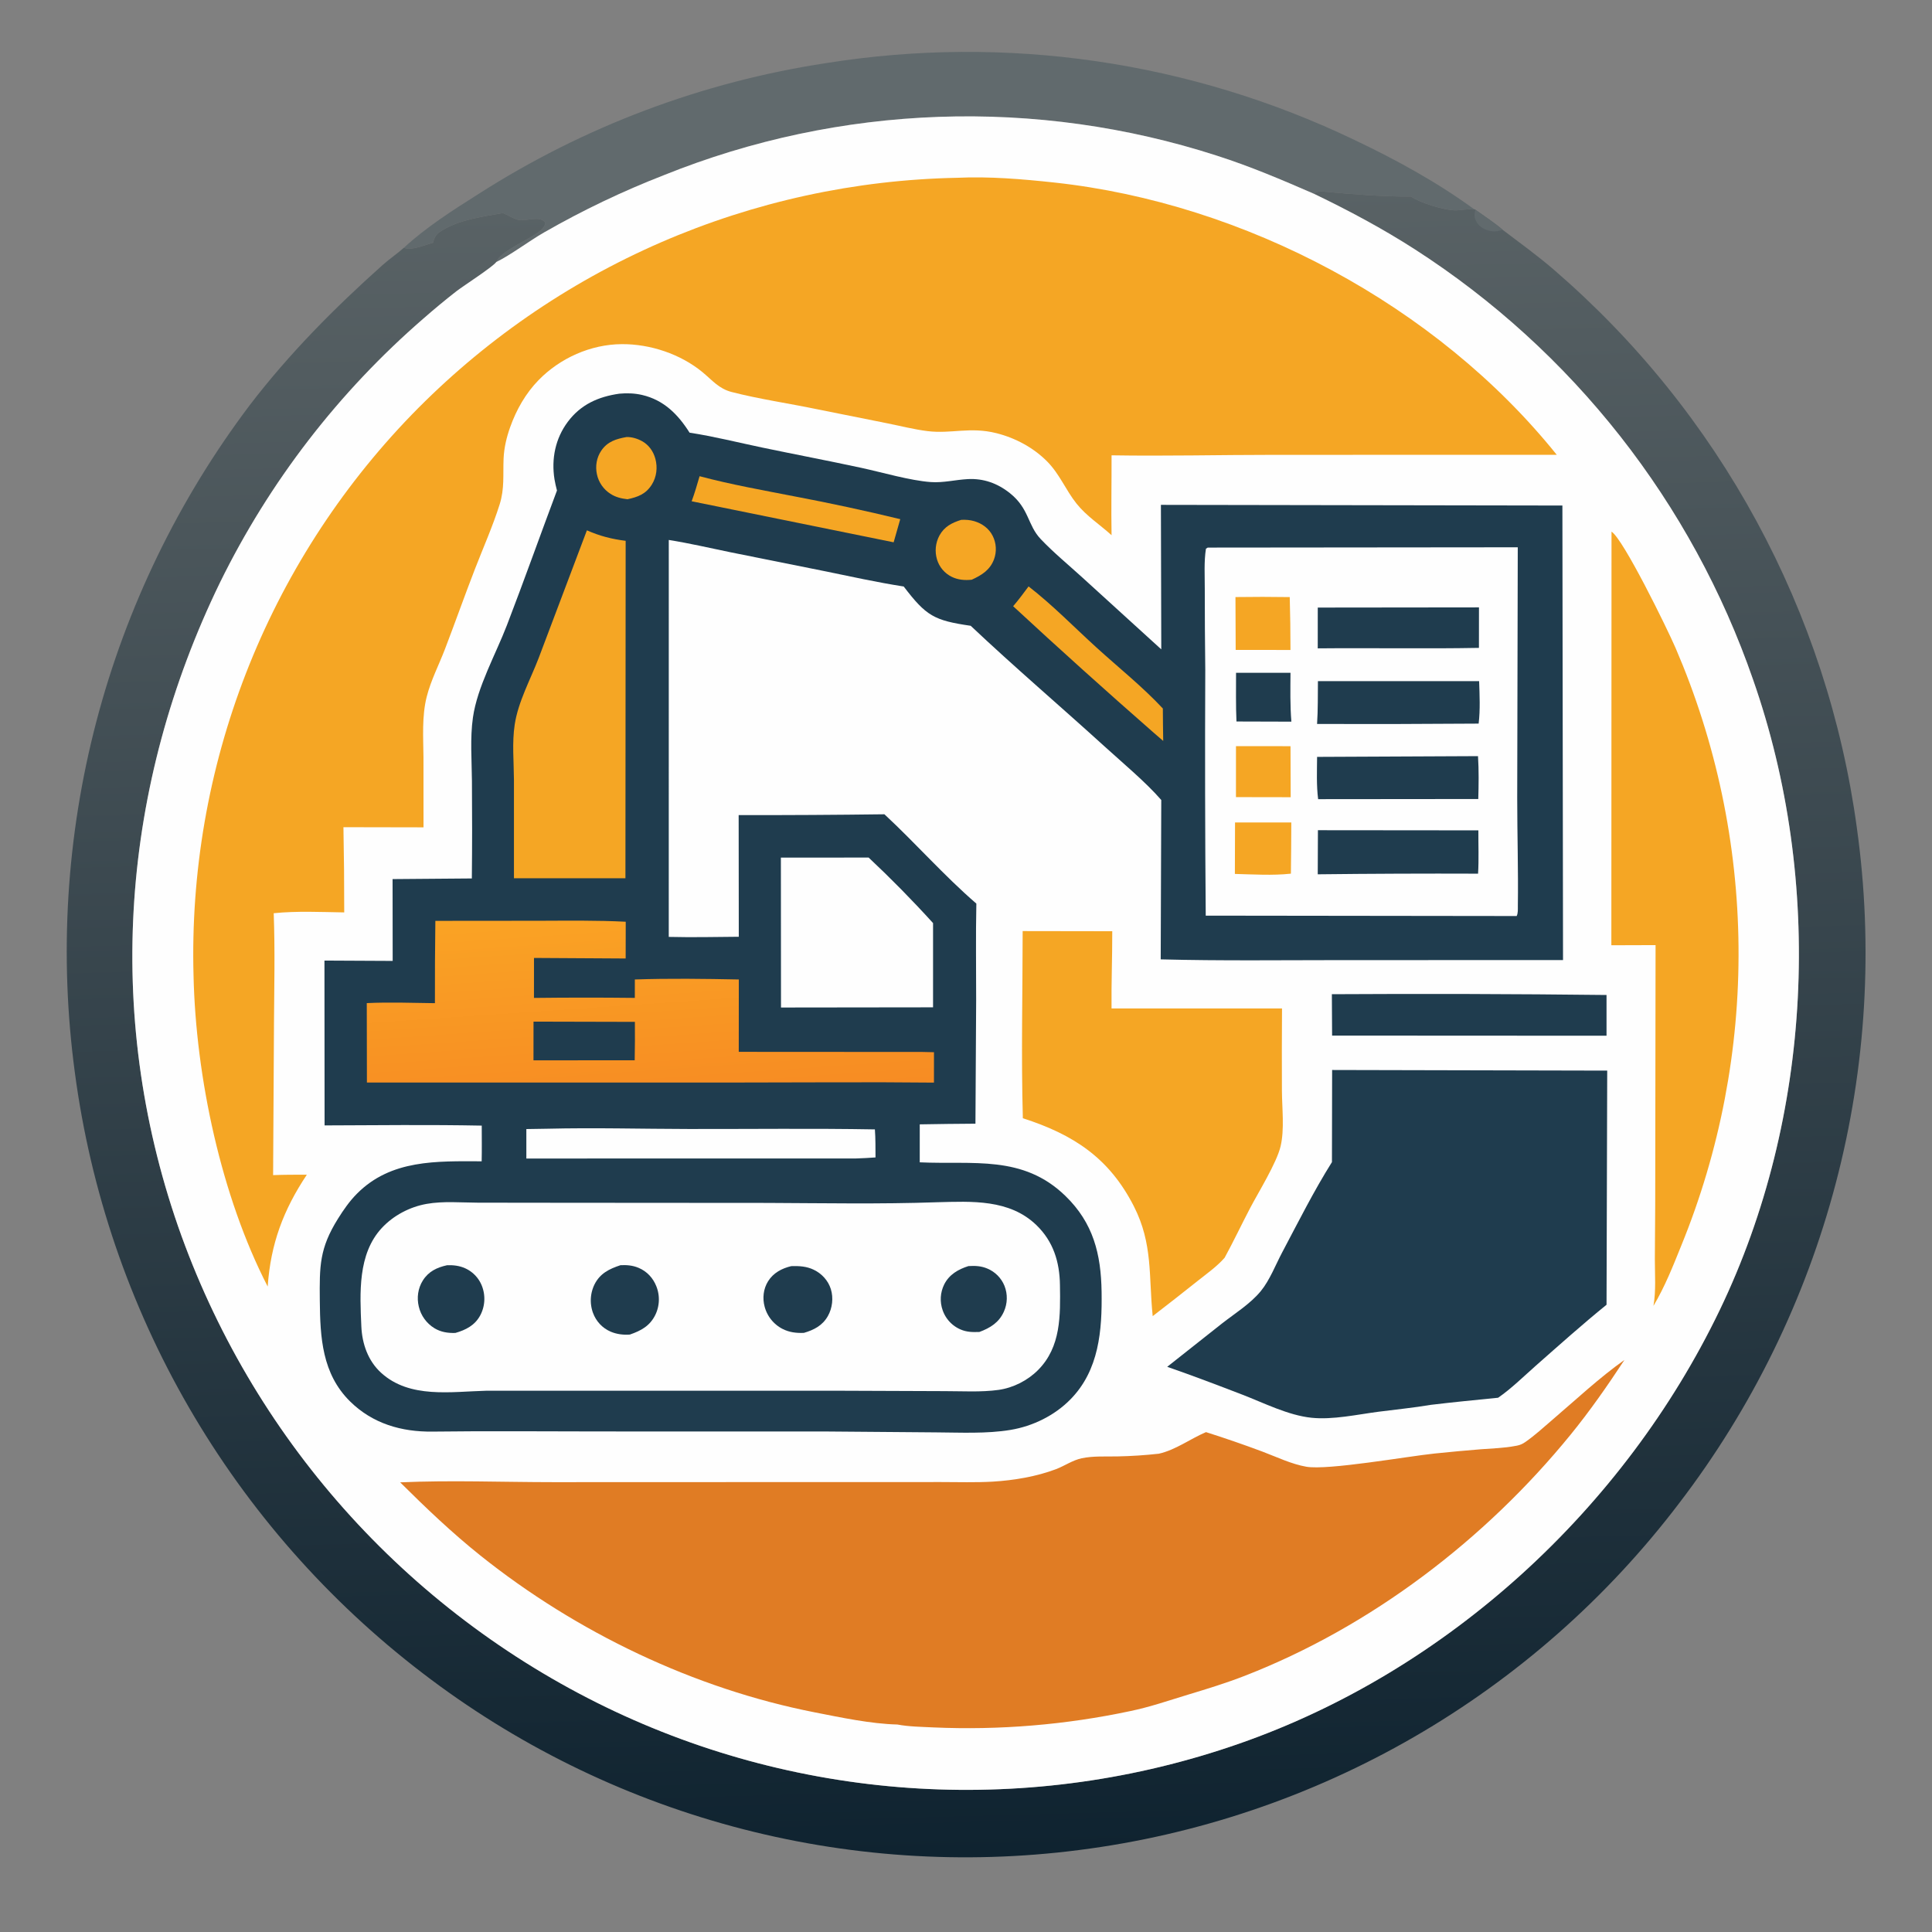 <svg xmlns="http://www.w3.org/2000/svg" xmlns:xlink="http://www.w3.org/1999/xlink" width="1024" height="1024"><rect width="100%" height="100%" fill="#808080" stroke="none"/><path fill="#616A6D" d="M214.103 131.282C225.795 120.494 240.015 111.407 253.448 102.923Q258.675 99.573 263.988 96.36Q269.301 93.148 274.697 90.076Q280.092 87.004 285.566 84.075Q291.04 81.146 296.59 78.362Q302.139 75.577 307.759 72.939Q313.379 70.301 319.067 67.811Q324.755 65.322 330.506 62.982Q336.257 60.642 342.067 58.454Q347.877 56.267 353.743 54.232Q359.609 52.197 365.526 50.317Q371.443 48.437 377.407 46.712Q383.372 44.988 389.379 43.421Q395.387 41.853 401.433 40.444Q407.48 39.035 413.561 37.785Q419.643 36.535 425.755 35.445Q431.867 34.355 438.006 33.426Q442.44 32.718 446.886 32.095Q451.332 31.471 455.789 30.932Q460.246 30.393 464.713 29.939Q469.18 29.484 473.654 29.114Q478.128 28.744 482.609 28.459Q487.09 28.173 491.575 27.973Q496.06 27.772 500.548 27.657Q505.036 27.542 509.526 27.511Q514.015 27.481 518.505 27.535Q522.994 27.59 527.482 27.729Q531.969 27.869 536.453 28.093Q540.937 28.318 545.416 28.627Q549.895 28.936 554.368 29.33Q558.84 29.724 563.304 30.203Q567.768 30.682 572.222 31.245Q576.677 31.808 581.119 32.455Q585.562 33.102 589.992 33.834Q594.422 34.565 598.837 35.38Q603.252 36.195 607.651 37.093Q612.049 37.992 616.43 38.973Q620.811 39.955 625.173 41.019Q629.535 42.084 633.876 43.23Q638.216 44.377 642.535 45.606Q646.853 46.834 651.147 48.145Q655.441 49.455 659.71 50.846Q663.979 52.237 668.22 53.709Q672.462 55.181 676.675 56.733Q680.888 58.285 685.07 59.916Q689.253 61.547 693.404 63.258Q697.556 64.968 701.674 66.757Q705.792 68.545 709.875 70.411Q713.959 72.277 718.006 74.221C740.1 84.738 761.415 96.391 781.23 110.824L780.817 111.059C777.773 110.572 774.233 111.566 771.082 111.485C765.23 111.335 752.761 107.602 747.916 104.177C732.491 104.241 716.832 102.951 701.502 101.554C699.505 101.372 698.035 101.447 696.501 102.747C679.466 95.324 662.641 88.17 644.919 82.491Q640.471 81.055 635.992 79.716Q631.514 78.376 627.007 77.134Q622.501 75.893 617.969 74.749Q613.436 73.606 608.88 72.561Q604.324 71.516 599.746 70.57Q595.169 69.625 590.571 68.779Q585.974 67.933 581.36 67.187Q576.745 66.441 572.116 65.795Q567.486 65.15 562.844 64.605Q558.201 64.06 553.548 63.616Q548.894 63.172 544.233 62.83Q539.571 62.487 534.903 62.246Q530.234 62.004 525.562 61.864Q520.89 61.725 516.216 61.686Q511.542 61.648 506.868 61.711Q502.194 61.774 497.522 61.939Q492.851 62.103 488.184 62.37Q483.517 62.636 478.857 63.003Q474.197 63.37 469.546 63.839Q464.895 64.308 460.256 64.877Q455.616 65.446 450.99 66.117Q446.364 66.787 441.753 67.557Q437.143 68.327 432.55 69.198Q427.958 70.068 423.385 71.038Q418.812 72.008 414.262 73.077Q409.711 74.146 405.185 75.314Q400.659 76.481 396.159 77.747Q391.659 79.012 387.188 80.375Q382.717 81.739 378.276 83.198Q373.836 84.658 369.428 86.214Q365.02 87.77 360.647 89.421Q356.274 91.073 351.938 92.819Q335.534 99.193 319.654 106.78Q303.774 114.366 288.508 123.122C280.556 127.643 270.468 135.323 263.081 138.851C265.247 132.926 280.995 126.922 286.259 122.354C287.593 121.195 288.926 119.816 289.051 117.984C285.954 113.91 278.713 117.58 274.552 116.49C272.009 115.824 269.049 113.945 266.553 112.921C256.16 114.779 244.019 116.317 234.867 121.825C231.511 123.845 230.488 124.788 229.543 128.625C225.608 129.726 217.885 133.042 214.103 131.282Z"></path><defs><linearGradient id="gradient_0" gradientUnits="userSpaceOnUse" x1="524.774" y1="983.154" x2="501.138" y2="106.347"><stop offset="0" stop-color="#0F2330"></stop><stop offset="1" stop-color="#596265"></stop></linearGradient></defs><path fill="url(#gradient_0)" d="M696.501 102.747C698.035 101.447 699.505 101.372 701.502 101.554C716.832 102.951 732.491 104.241 747.916 104.177C752.761 107.602 765.23 111.335 771.082 111.485C774.233 111.566 777.773 110.572 780.817 111.059L781.23 110.824L781.955 111.146C786.733 114.598 791.976 117.926 796.418 121.786C805.623 128.795 814.921 135.459 823.685 143.048Q827.753 146.556 831.741 150.155Q835.729 153.754 839.635 157.442Q843.541 161.13 847.362 164.906Q851.183 168.681 854.918 172.542Q858.653 176.403 862.299 180.348Q865.946 184.292 869.502 188.318Q873.059 192.344 876.523 196.45Q879.988 200.555 883.359 204.738Q886.729 208.92 890.004 213.178Q893.28 217.436 896.458 221.767Q899.636 226.098 902.715 230.499Q905.795 234.901 908.774 239.371Q911.753 243.841 914.63 248.378Q917.507 252.914 920.281 257.514Q923.055 262.114 925.724 266.776Q928.393 271.438 930.956 276.159Q933.519 280.88 935.975 285.658Q938.43 290.436 940.777 295.268Q943.124 300.1 945.361 304.984Q947.598 309.867 949.724 314.801Q951.85 319.734 953.864 324.714Q955.877 329.694 957.778 334.719Q959.679 339.743 961.465 344.809Q963.252 349.875 964.924 354.98Q966.595 360.085 968.151 365.227Q969.707 370.369 971.146 375.544Q972.584 380.72 973.906 385.926Q975.228 391.133 976.431 396.368Q977.634 401.604 978.719 406.865Q979.804 412.126 980.769 417.41Q981.735 422.695 982.581 428Q983.426 433.304 984.152 438.627Q984.975 444.508 985.652 450.407Q986.328 456.306 986.859 462.22Q987.39 468.135 987.774 474.06Q988.158 479.986 988.396 485.919Q988.633 491.852 988.724 497.79Q988.814 503.727 988.758 509.665Q988.701 515.602 988.498 521.537Q988.294 527.471 987.944 533.399Q987.594 539.327 987.097 545.244Q986.6 551.161 985.957 557.064Q985.314 562.967 984.525 568.852Q983.736 574.738 982.802 580.602Q981.868 586.466 980.788 592.305Q979.709 598.144 978.486 603.954Q977.262 609.765 975.896 615.544Q974.529 621.322 973.019 627.065Q971.51 632.808 969.859 638.512Q968.208 644.216 966.416 649.877Q964.624 655.538 962.693 661.153Q960.762 666.768 958.692 672.334Q956.623 677.9 954.416 683.412Q952.209 688.925 949.866 694.381Q947.524 699.838 945.047 705.234Q942.57 710.631 939.961 715.965Q937.351 721.299 934.61 726.566Q931.869 731.834 928.999 737.032Q926.129 742.23 923.131 747.356Q920.132 752.481 917.008 757.531Q913.884 762.581 910.636 767.552Q907.388 772.523 904.018 777.412Q900.648 782.301 897.158 787.105Q893.668 791.909 890.06 796.625Q886.495 801.321 882.814 805.927Q879.133 810.533 875.339 815.047Q871.545 819.56 867.64 823.978Q863.735 828.395 859.722 832.715Q855.708 837.034 851.589 841.253Q847.47 845.471 843.247 849.586Q839.024 853.701 834.701 857.71Q830.377 861.719 825.955 865.619Q821.533 869.519 817.016 873.308Q812.499 877.098 807.889 880.774Q803.279 884.45 798.579 888.01Q793.879 891.57 789.093 895.013Q784.306 898.456 779.435 901.778Q774.564 905.101 769.613 908.302Q764.661 911.503 759.631 914.58Q754.602 917.656 749.497 920.608Q744.393 923.559 739.217 926.382Q734.041 929.206 728.796 931.9Q723.551 934.594 718.241 937.157Q712.932 939.72 707.56 942.151Q702.188 944.581 696.757 946.877Q691.327 949.174 685.841 951.335Q680.355 953.496 674.817 955.52Q669.279 957.544 663.693 959.429Q658.106 961.315 652.475 963.062Q646.843 964.809 641.17 966.415Q635.497 968.021 629.786 969.486Q624.075 970.951 618.329 972.274Q612.583 973.597 606.806 974.777Q601.029 975.956 595.225 976.992Q589.42 978.028 583.592 978.92Q577.764 979.811 571.915 980.558Q566.184 981.295 560.436 981.891Q554.688 982.487 548.927 982.943Q543.167 983.399 537.397 983.714Q531.627 984.028 525.851 984.202Q520.075 984.376 514.297 984.408Q508.518 984.44 502.74 984.331Q496.963 984.223 491.19 983.972Q485.417 983.722 479.651 983.331Q473.886 982.94 468.132 982.408Q462.378 981.876 456.638 981.203Q450.899 980.531 445.178 979.718Q439.457 978.906 433.757 977.953Q428.058 977.001 422.383 975.91Q416.708 974.818 411.062 973.589Q405.416 972.359 399.802 970.992Q394.187 969.624 388.608 968.12Q383.028 966.616 377.487 964.976Q371.947 963.336 366.447 961.56Q360.948 959.785 355.494 957.876Q350.04 955.967 344.634 953.926Q339.228 951.884 333.874 949.71Q328.52 947.537 323.22 945.233Q317.92 942.93 312.679 940.497Q307.437 938.065 302.256 935.505Q297.076 932.945 291.959 930.26Q286.843 927.574 281.793 924.764Q276.744 921.954 271.765 919.021Q266.786 916.089 261.88 913.035Q256.974 909.982 252.144 906.809Q247.314 903.637 242.563 900.347Q237.812 897.057 233.143 893.653Q228.474 890.248 223.89 886.73Q219.208 883.148 214.616 879.452Q210.023 875.755 205.523 871.948Q201.022 868.14 196.616 864.223Q192.211 860.306 187.903 856.282Q183.595 852.258 179.387 848.129Q175.179 844 171.073 839.769Q166.968 835.539 162.968 831.208Q158.968 826.878 155.075 822.451Q151.182 818.024 147.399 813.502Q143.617 808.981 139.946 804.368Q136.275 799.755 132.719 795.053Q129.163 790.352 125.723 785.564Q122.283 780.776 118.962 775.906Q115.641 771.035 112.44 766.084Q109.239 761.134 106.161 756.106Q103.083 751.078 100.13 745.976Q97.176 740.875 94.348 735.702Q91.521 730.529 88.821 725.288Q86.121 720.048 83.551 714.742Q80.981 709.437 78.541 704.07Q76.102 698.703 73.796 693.278Q71.489 687.853 69.316 682.373Q67.143 676.893 65.106 671.361Q63.068 665.829 61.167 660.249Q59.266 654.668 57.502 649.043Q55.739 643.418 54.114 637.751Q52.489 632.084 51.004 626.38Q49.518 620.674 48.174 614.935Q46.829 609.195 45.626 603.424Q44.422 597.653 43.361 591.854Q42.299 586.055 41.381 580.232Q40.462 574.409 39.687 568.565Q38.902 562.753 38.26 556.924Q37.618 551.095 37.118 545.252Q36.618 539.409 36.261 533.555Q35.904 527.702 35.69 521.841Q35.476 515.981 35.405 510.117Q35.334 504.253 35.405 498.389Q35.477 492.525 35.692 486.664Q35.907 480.804 36.265 474.95Q36.623 469.097 37.124 463.254Q37.624 457.411 38.268 451.582Q38.911 445.753 39.696 439.941Q40.481 434.129 41.407 428.339Q42.334 422.548 43.402 416.781Q44.469 411.015 45.677 405.276Q46.885 399.538 48.233 393.83Q49.581 388.123 51.067 382.45Q52.554 376.777 54.178 371.142Q55.803 365.507 57.564 359.913Q59.325 354.32 61.223 348.771Q63.12 343.222 65.153 337.721Q67.185 332.22 69.351 326.77Q71.516 321.32 73.815 315.925Q76.113 310.529 78.542 305.192Q80.971 299.854 83.53 294.577Q86.088 289.3 88.775 284.088Q91.462 278.875 94.275 273.729Q97.088 268.583 100.025 263.508Q102.963 258.432 106.024 253.43Q109.084 248.427 112.266 243.501Q115.448 238.575 118.749 233.728Q122.05 228.881 125.468 224.115Q128.886 219.35 132.42 214.67C153.363 187.334 177.116 163.411 202.735 140.521C206.389 137.256 210.477 134.513 214.103 131.282C217.885 133.042 225.608 129.726 229.543 128.625C230.488 124.788 231.511 123.845 234.867 121.825C244.019 116.317 256.16 114.779 266.553 112.921C269.049 113.945 272.009 115.824 274.552 116.49C278.713 117.58 285.954 113.91 289.051 117.984C288.926 119.816 287.593 121.195 286.259 122.354C280.995 126.922 265.247 132.926 263.081 138.851C260.945 141.686 246.033 151.217 241.917 154.367Q233.006 161.326 224.504 168.78Q220.299 172.42 216.187 176.164Q212.075 179.909 208.058 183.755Q204.041 187.601 200.121 191.547Q196.202 195.493 192.383 199.536Q188.563 203.578 184.847 207.716Q181.13 211.853 177.518 216.082Q173.907 220.311 170.402 224.63Q166.897 228.948 163.502 233.353Q160.107 237.758 156.823 242.246Q153.539 246.735 150.369 251.304Q147.199 255.874 144.144 260.521Q141.09 265.169 138.153 269.892Q135.215 274.614 132.398 279.409Q129.58 284.204 126.883 289.068Q124.186 293.932 121.612 298.862Q119.039 303.792 116.589 308.785C64.346 416.248 55.093 536.614 94.366 649.922Q96.165 655.087 98.091 660.207Q100.017 665.326 102.067 670.397Q104.118 675.468 106.292 680.487Q108.466 685.506 110.762 690.471Q113.059 695.435 115.476 700.342Q117.893 705.249 120.429 710.095Q122.966 714.941 125.62 719.723Q128.275 724.506 131.045 729.222Q133.816 733.938 136.702 738.585Q139.587 743.232 142.585 747.806Q145.583 752.381 148.693 756.881Q151.802 761.381 155.021 765.804Q158.24 770.226 161.565 774.569Q164.891 778.911 168.323 783.171Q171.754 787.43 175.288 791.605Q178.823 795.779 182.459 799.866Q186.094 803.952 189.829 807.949Q193.564 811.945 197.395 815.849Q201.226 819.753 205.152 823.561Q209.078 827.37 213.096 831.081Q217.114 834.793 221.221 838.405Q225.329 842.017 229.524 845.527Q233.718 849.037 237.998 852.444Q242.277 855.851 246.639 859.151Q251 862.452 255.442 865.645Q259.883 868.838 264.401 871.922Q268.918 875.005 273.511 877.977Q278.103 880.948 282.766 883.807Q287.429 886.665 292.161 889.409Q296.894 892.152 301.691 894.779Q306.489 897.405 311.35 899.914Q316.21 902.422 321.131 904.811Q325.98 907.16 330.885 909.389Q335.79 911.618 340.749 913.726Q345.707 915.834 350.716 917.819Q355.725 919.804 360.781 921.666Q365.837 923.528 370.938 925.264Q376.038 927.001 381.179 928.612Q386.321 930.223 391.5 931.707Q396.68 933.191 401.894 934.548Q407.108 935.904 412.355 937.132Q417.601 938.36 422.875 939.458Q428.15 940.557 433.45 941.526Q438.75 942.494 444.073 943.332Q449.395 944.17 454.736 944.877Q460.078 945.584 465.435 946.16Q470.792 946.736 476.161 947.179Q481.531 947.623 486.91 947.935Q492.289 948.246 497.674 948.426Q503.059 948.605 508.446 948.652Q513.834 948.699 519.221 948.614Q524.609 948.528 529.992 948.311Q535.376 948.093 540.752 947.743Q546.129 947.393 551.495 946.911Q556.861 946.429 562.214 945.815Q567.567 945.201 572.903 944.456Q578.239 943.711 583.556 942.835Q588.872 941.959 594.165 940.953Q599.458 939.946 604.725 938.81Q609.991 937.674 615.229 936.409Q620.466 935.144 625.671 933.75Q630.875 932.356 636.044 930.835Q641.213 929.314 646.342 927.667Q651.472 926.019 656.56 924.246C767.24 885.688 860.793 799.653 911.459 694.411C960.743 592.04 966.66 467.286 929.162 360.228Q927.652 355.867 926.051 351.537Q924.45 347.208 922.76 342.913Q921.07 338.618 919.291 334.359Q917.511 330.1 915.644 325.879Q913.776 321.658 911.822 317.477Q909.867 313.296 907.826 309.156Q905.784 305.016 903.658 300.92Q901.531 296.824 899.319 292.772Q897.108 288.721 894.812 284.717Q892.517 280.712 890.139 276.756Q887.761 272.8 885.301 268.895Q882.841 264.989 880.301 261.136Q877.76 257.282 875.14 253.482Q872.52 249.682 869.822 245.938Q867.123 242.193 864.348 238.505Q861.572 234.817 858.72 231.188Q855.868 227.559 852.942 223.99Q850.015 220.421 847.015 216.913Q844.015 213.406 840.943 209.961Q837.87 206.517 834.727 203.137Q831.583 199.757 828.37 196.443Q825.157 193.13 821.876 189.883Q818.595 186.637 815.247 183.46Q811.899 180.283 808.486 177.176Q805.072 174.069 801.595 171.033Q798.118 167.998 794.579 165.035Q791.039 162.073 787.439 159.185Q783.839 156.296 780.179 153.484Q776.519 150.671 772.802 147.935Q769.085 145.199 765.312 142.541Q761.538 139.882 757.71 137.303Q753.883 134.724 750.002 132.225C732.793 121.153 714.917 111.625 696.501 102.747Z"></path><path fill="#616A6D" d="M781.955 111.146C786.733 114.598 791.976 117.926 796.418 121.786C794.091 122.554 792.471 122.909 789.998 122.427C787.027 121.848 784.218 120.394 782.647 117.722C781.274 115.388 781.304 113.71 781.955 111.146Z"></path><path fill="#FEFEFE" d="M263.081 138.851C270.468 135.323 280.556 127.643 288.508 123.122Q303.774 114.366 319.654 106.78Q335.534 99.193 351.938 92.819Q356.274 91.073 360.647 89.421Q365.02 87.77 369.428 86.214Q373.836 84.658 378.276 83.198Q382.717 81.739 387.188 80.375Q391.659 79.012 396.159 77.747Q400.659 76.481 405.185 75.314Q409.711 74.146 414.262 73.077Q418.812 72.008 423.385 71.038Q427.958 70.068 432.55 69.198Q437.143 68.327 441.754 67.557Q446.364 66.787 450.99 66.117Q455.616 65.447 460.256 64.877Q464.895 64.308 469.546 63.839Q474.197 63.37 478.857 63.003Q483.517 62.636 488.184 62.37Q492.851 62.103 497.522 61.939Q502.194 61.774 506.868 61.711Q511.542 61.648 516.216 61.686Q520.89 61.725 525.562 61.864Q530.235 62.004 534.903 62.246Q539.571 62.487 544.233 62.83Q548.895 63.172 553.548 63.616Q558.201 64.06 562.844 64.605Q567.486 65.15 572.116 65.795Q576.745 66.441 581.36 67.187Q585.974 67.933 590.571 68.779Q595.169 69.625 599.746 70.57Q604.324 71.516 608.88 72.561Q613.436 73.606 617.969 74.749Q622.501 75.893 627.007 77.134Q631.514 78.376 635.992 79.716Q640.471 81.055 644.919 82.491C662.641 88.17 679.466 95.324 696.501 102.747C714.917 111.625 732.793 121.153 750.002 132.225Q753.883 134.724 757.71 137.303Q761.538 139.882 765.312 142.541Q769.085 145.199 772.802 147.935Q776.519 150.671 780.179 153.484Q783.839 156.296 787.439 159.185Q791.039 162.073 794.579 165.035Q798.118 167.998 801.595 171.033Q805.072 174.069 808.486 177.176Q811.899 180.283 815.247 183.46Q818.595 186.637 821.876 189.883Q825.157 193.13 828.37 196.443Q831.583 199.757 834.726 203.137Q837.87 206.517 840.942 209.961Q844.015 213.406 847.015 216.913Q850.015 220.421 852.942 223.99Q855.868 227.559 858.72 231.188Q861.572 234.817 864.348 238.505Q867.123 242.193 869.822 245.938Q872.52 249.682 875.14 253.482Q877.76 257.282 880.301 261.136Q882.841 264.989 885.301 268.895Q887.761 272.8 890.139 276.756Q892.517 280.712 894.812 284.717Q897.108 288.721 899.319 292.772Q901.531 296.824 903.658 300.92Q905.784 305.016 907.826 309.156Q909.867 313.296 911.822 317.477Q913.776 321.658 915.644 325.879Q917.511 330.1 919.291 334.359Q921.07 338.618 922.76 342.913Q924.45 347.208 926.051 351.537Q927.652 355.867 929.162 360.228C966.66 467.286 960.743 592.04 911.459 694.411C860.793 799.653 767.24 885.688 656.56 924.246Q651.472 926.019 646.342 927.667Q641.213 929.314 636.044 930.835Q630.875 932.356 625.671 933.75Q620.466 935.143 615.229 936.409Q609.991 937.674 604.725 938.81Q599.458 939.946 594.165 940.953Q588.872 941.959 583.556 942.835Q578.239 943.711 572.903 944.456Q567.567 945.201 562.214 945.815Q556.861 946.429 551.495 946.911Q546.129 947.393 540.752 947.743Q535.376 948.093 529.992 948.31Q524.609 948.528 519.221 948.614Q513.834 948.699 508.446 948.652Q503.059 948.605 497.674 948.426Q492.289 948.246 486.91 947.935Q481.531 947.623 476.161 947.179Q470.792 946.736 465.435 946.16Q460.078 945.584 454.736 944.877Q449.395 944.17 444.073 943.332Q438.75 942.494 433.45 941.526Q428.15 940.557 422.875 939.458Q417.601 938.36 412.354 937.132Q407.108 935.904 401.894 934.548Q396.68 933.191 391.5 931.707Q386.321 930.223 381.179 928.612Q376.038 927.001 370.938 925.264Q365.837 923.527 360.781 921.666Q355.725 919.804 350.716 917.819Q345.707 915.834 340.749 913.726Q335.79 911.618 330.885 909.389Q325.98 907.16 321.131 904.811Q316.21 902.422 311.35 899.914Q306.489 897.405 301.691 894.779Q296.894 892.152 292.161 889.409Q287.429 886.665 282.766 883.807Q278.103 880.948 273.511 877.977Q268.918 875.005 264.401 871.921Q259.883 868.838 255.442 865.645Q251 862.452 246.639 859.151Q242.277 855.851 237.998 852.444Q233.718 849.038 229.524 845.527Q225.329 842.017 221.221 838.405Q217.114 834.793 213.096 831.081Q209.078 827.37 205.152 823.561Q201.226 819.753 197.395 815.849Q193.564 811.945 189.829 807.949Q186.094 803.952 182.459 799.866Q178.823 795.779 175.288 791.605Q171.754 787.431 168.323 783.171Q164.891 778.911 161.565 774.569Q158.24 770.226 155.021 765.804Q151.802 761.381 148.693 756.881Q145.583 752.381 142.585 747.807Q139.587 743.232 136.702 738.585Q133.816 733.938 131.045 729.222Q128.275 724.506 125.62 719.723Q122.966 714.941 120.429 710.095Q117.893 705.249 115.476 700.342Q113.059 695.435 110.762 690.471Q108.466 685.506 106.292 680.487Q104.118 675.468 102.067 670.397Q100.017 665.326 98.091 660.207Q96.165 655.087 94.366 649.922C55.093 536.614 64.346 416.248 116.589 308.785Q119.039 303.792 121.612 298.862Q124.186 293.932 126.883 289.068Q129.58 284.204 132.398 279.409Q135.215 274.614 138.153 269.892Q141.09 265.169 144.144 260.521Q147.199 255.874 150.369 251.304Q153.539 246.735 156.823 242.246Q160.107 237.758 163.502 233.353Q166.897 228.948 170.402 224.63Q173.907 220.311 177.518 216.082Q181.13 211.853 184.847 207.716Q188.563 203.578 192.383 199.536Q196.202 195.493 200.121 191.547Q204.041 187.601 208.058 183.755Q212.075 179.909 216.187 176.164Q220.299 172.42 224.504 168.78Q233.006 161.326 241.917 154.367C246.033 151.217 260.945 141.686 263.081 138.851Z"></path><path fill="#1F3C4E" d="M705.916 526.949Q778.707 526.526 851.494 527.362L851.496 548.956L706.041 548.882Q706.034 537.915 705.916 526.949Z"></path><path fill="#F5A624" d="M854.136 281.777C860.436 285.734 883.679 333.211 888.105 343.487Q890.115 348.158 892.009 352.878Q893.903 357.598 895.679 362.364Q897.455 367.129 899.112 371.937Q900.769 376.745 902.306 381.593Q903.843 386.44 905.26 391.325Q906.676 396.209 907.971 401.127Q909.266 406.045 910.438 410.994Q911.61 415.942 912.659 420.918Q913.708 425.895 914.633 430.895Q915.558 435.896 916.359 440.918Q917.16 445.94 917.836 450.981Q918.512 456.021 919.062 461.077Q919.613 466.133 920.038 471.2Q920.463 476.268 920.761 481.345Q921.06 486.422 921.233 491.504Q921.406 496.587 921.453 501.672Q921.499 506.758 921.419 511.843Q921.34 516.928 921.134 522.009Q920.928 527.091 920.596 532.165Q920.264 537.24 919.806 542.305Q919.349 547.37 918.765 552.422Q918.182 557.474 917.473 562.51Q916.764 567.546 915.931 572.562Q915.097 577.579 914.14 582.574Q913.182 587.568 912.101 592.538Q911.019 597.507 909.815 602.448Q908.61 607.389 907.284 612.298Q905.957 617.208 904.509 622.083Q903.061 626.958 901.492 631.795Q899.923 636.633 898.235 641.43Q896.546 646.227 894.739 650.981Q892.932 655.735 891.008 660.442C886.666 671.242 882.339 682.118 876.364 692.143C877.763 684.181 877.117 675.554 877.103 667.472L877.299 638.798L877.485 500.931L854.053 501.004L854.136 281.777Z"></path><path fill="#F5A624" d="M542.029 493.496L589.518 493.57C589.553 507.217 588.997 520.849 589.137 534.501L679.494 534.492Q679.34 556.313 679.443 578.135C679.495 587.439 680.861 598.519 678.747 607.525C676.679 616.337 667.023 631.838 662.452 640.571C657.929 649.213 653.755 658.07 649.084 666.624C645.007 671.277 639.634 675.053 634.801 678.898Q622.959 688.339 610.955 697.574C608.784 676.463 611.135 659.306 600.987 639.379C587.89 613.659 568.947 601.336 542.131 592.682C541.225 559.702 542.011 526.5 542.029 493.496Z"></path><path fill="#1F3C4E" d="M706.056 567.117L851.857 567.446L851.497 691.541C838.727 701.896 826.346 712.974 814.012 723.846C807.52 729.568 801.157 735.905 794.033 740.831C782.13 742.02 770.263 743.167 758.384 744.593C749.237 746.142 739.872 747.053 730.666 748.248C719.389 749.711 706.438 752.614 695.15 751.445C682.734 750.159 669.968 743.62 658.358 739.154C645.201 734.092 631.966 729.058 618.649 724.438L647.817 701.37C654.634 696.054 662.709 691.046 668.228 684.337C672.99 678.549 676.05 670.457 679.569 663.818C688.071 647.776 696.304 631.31 705.961 615.931L706.056 567.117Z"></path><path fill="#E07C24" d="M639.2 759.054Q654.299 763.841 669.136 769.389C676.61 772.204 684.512 776.03 692.398 777.399C703.811 779.381 745.931 771.903 760.249 770.411Q772.512 769.142 784.801 768.147C790.942 767.676 797.232 767.532 803.277 766.356C803.578 766.298 803.88 766.25 804.18 766.189C805.757 765.865 807.036 765.275 808.356 764.366C813.516 760.811 818.266 756.388 823.033 752.317C835.467 741.698 847.638 730.254 860.978 720.809C852 734.466 842.742 747.771 832.408 760.454C787.188 815.957 726.76 862.127 659.839 888.182C649.957 892.029 639.968 895.092 629.828 898.156C619.548 901.262 609.64 904.731 599.081 906.91Q586.237 909.64 573.247 911.552Q560.256 913.463 547.171 914.548Q534.086 915.634 520.958 915.888Q507.83 916.143 494.712 915.566C488.5 915.25 481.69 915.19 475.59 914.026C461.539 913.673 445.777 910.317 431.98 907.615C367.934 895.07 305.615 865.2 254.667 824.499C239.581 812.448 225.774 799.255 212.091 785.675C239.043 784.479 266.364 785.573 293.357 785.576L451.447 785.522L498.881 785.517C507.968 785.514 517.183 785.829 526.248 785.291C537.313 784.634 549.434 782.605 559.779 778.656C564.339 776.915 568.481 773.942 573.302 772.92C579.4 771.626 585.984 772.058 592.187 771.933Q603.238 771.717 614.224 770.496C623.178 768.471 630.792 762.649 639.2 759.054Z"></path><path fill="#F5A624" d="M507.348 94.231C524.283 93.441 541.917 94.918 558.761 96.739C659.642 107.648 761.421 161.78 825.12 241.061L674.812 241.083C646.268 241.084 617.686 241.802 589.15 241.327C589.192 255.445 588.906 269.55 589.146 283.67C582.957 278.045 575.874 273.55 570.599 266.937C564.842 259.721 561.658 251.29 554.989 244.563C547.717 237.227 538.172 232.129 528.2 229.611C514.101 226.051 504.285 230.059 491.59 228.497C484.515 227.626 477.401 225.783 470.407 224.39L432.882 216.866C418.075 213.786 402.309 211.524 387.758 207.762C381.021 206.02 377.575 201.59 372.431 197.333C360.738 187.653 344.58 182.28 329.455 182.403C313.068 182.536 296.875 189.763 285.461 201.465C278.6 208.498 273.705 217.138 270.414 226.355C268.505 231.699 267.157 237.338 266.913 243.025C266.54 251.712 267.497 258.867 264.805 267.4C261.152 278.979 256.096 290.329 251.709 301.658C246.267 315.708 241.244 329.919 235.86 343.991C232.64 352.405 228.404 360.501 226.173 369.268C223.547 379.59 224.357 390.783 224.452 401.361L224.474 438.51L182.029 438.428Q182.472 461.01 182.445 483.597C170.15 483.398 157.295 482.779 145.07 484.022C145.81 503.686 145.332 523.352 145.213 543.022L144.753 622.84C150.708 622.592 156.674 622.632 162.633 622.609C150.141 641.373 143.452 659.3 141.878 681.886C117.204 633.97 103.809 570.968 102.581 517.249Q102.439 512.133 102.424 507.014Q102.409 501.896 102.522 496.779Q102.634 491.662 102.874 486.549Q103.114 481.436 103.481 476.331Q103.848 471.226 104.342 466.132Q104.836 461.037 105.457 455.957Q106.078 450.876 106.825 445.812Q107.572 440.749 108.445 435.706Q109.318 430.662 110.316 425.642Q111.314 420.622 112.437 415.628Q113.56 410.635 114.807 405.671Q116.054 400.706 117.424 395.775Q118.794 390.843 120.286 385.947Q121.779 381.051 123.392 376.194Q125.006 371.337 126.741 366.521Q128.475 361.706 130.328 356.935Q132.182 352.164 134.154 347.441Q136.126 342.717 138.214 338.045Q140.303 333.372 142.508 328.753Q144.712 324.133 147.031 319.57Q149.35 315.007 151.781 310.503Q154.213 306 156.756 301.558Q159.299 297.116 161.952 292.739Q164.605 288.361 167.366 284.052Q170.127 279.742 172.994 275.502Q175.861 271.262 178.833 267.095Q181.806 262.928 184.88 258.836Q187.955 254.745 191.131 250.731Q194.307 246.717 197.582 242.783Q200.856 238.85 204.228 234.999Q207.6 231.148 211.066 227.382Q214.533 223.616 218.092 219.938Q221.612 216.309 225.22 212.766Q228.827 209.224 232.52 205.771Q236.213 202.318 239.989 198.956Q243.765 195.594 247.623 192.325Q251.48 189.057 255.415 185.883Q259.351 182.71 263.363 179.633Q267.376 176.557 271.462 173.579Q275.548 170.601 279.705 167.724Q283.863 164.848 288.089 162.073Q292.316 159.298 296.609 156.628Q300.902 153.957 305.259 151.392Q309.616 148.827 314.034 146.37Q318.453 143.912 322.93 141.563Q327.406 139.214 331.94 136.974Q336.473 134.735 341.059 132.608Q345.645 130.48 350.282 128.465Q354.919 126.449 359.604 124.548Q364.289 122.647 369.018 120.86Q373.748 119.074 378.52 117.404Q383.292 115.733 388.104 114.18Q392.915 112.627 397.763 111.191Q402.611 109.756 407.492 108.439Q412.374 107.123 417.286 105.926Q422.198 104.729 427.138 103.652Q432.078 102.575 437.042 101.62Q442.007 100.664 446.994 99.829Q451.98 98.995 456.986 98.283Q461.991 97.571 467.013 96.981Q472.034 96.391 477.068 95.924Q482.103 95.457 487.147 95.113Q492.191 94.769 497.242 94.549Q502.293 94.328 507.348 94.231Z"></path><path fill="#1F3C4E" d="M328.256 208.661C332.29 208.28 336.329 208.417 340.287 209.33C351.804 211.989 359.376 219.625 365.486 229.324C378.454 231.312 391.167 234.532 403.997 237.216C421.45 240.867 438.977 244.183 456.406 247.944C467.556 250.35 482.325 254.712 493.332 255.508C499.903 255.982 506.389 254.283 512.926 253.934C521.321 253.485 528.714 256.163 535.255 261.374C545.571 269.593 544.542 278.295 551.596 285.719C558.476 292.96 566.452 299.514 573.848 306.25L615.501 344.173L615.307 267.587L828.103 267.941L828.435 508.866L711.065 508.879C679.123 508.881 647.129 509.315 615.198 508.483L615.495 424.01C607.334 414.59 594.849 404.19 585.417 395.608C561.895 374.209 537.602 353.513 514.492 331.682C495.042 328.848 490.91 326.487 478.985 310.861C464.764 308.643 450.832 305.546 436.739 302.663L387.09 292.694C376.247 290.462 365.395 287.93 354.467 286.188L354.456 496.573C366.819 496.876 379.207 496.608 391.572 496.502L391.552 476.25L391.504 432.029Q430.135 432.081 468.762 431.586C485.382 447.009 500.305 464.087 517.486 478.927C517.124 496.049 517.401 513.131 517.381 530.25L517.004 595.579Q502.244 595.663 487.487 595.933L487.481 616.054C515.778 617.386 542.126 611.951 564.696 633.872C579.472 648.223 583.56 664.644 583.865 684.636C584.178 705.18 582.551 726.199 567.392 741.659C558.952 750.268 547.469 755.896 535.61 757.875C522.895 759.997 508.957 759.26 496.079 759.187L437.967 758.719L317.732 758.7C288.238 758.692 258.762 758.405 229.269 758.778C212.799 758.986 197.482 754.556 185.541 742.776C170.703 728.137 169.678 708.851 169.504 689.26C169.342 670.978 169.285 661.697 179.153 645.914C182.123 641.164 185.242 636.664 189.204 632.675C207.287 614.467 231.523 615.458 255.295 615.513C255.435 609.216 255.337 602.899 255.333 596.6C227.597 596.062 199.779 596.385 172.036 596.491L171.968 509.121L208.125 509.303L208.073 465.938L250.085 465.6C250.276 448.392 250.273 431.14 250.134 413.932C250.045 402.872 249.096 391.202 250.674 380.231C253.01 363.99 262.75 346.786 268.662 331.414C277.775 307.721 286.287 283.752 295.204 259.977C294.71 258.011 294.21 256.035 293.892 254.031C292.173 243.205 294.324 232.438 300.939 223.582C307.819 214.372 317.131 210.248 328.256 208.661Z"></path><path fill="#F5A624" d="M509.471 275.528C511.825 275.412 514.165 275.568 516.434 276.25C520.621 277.507 524.17 280.107 526.163 284.054Q526.52 284.767 526.802 285.513Q527.084 286.259 527.289 287.03Q527.494 287.801 527.619 288.588Q527.745 289.376 527.789 290.172Q527.834 290.968 527.797 291.765Q527.76 292.562 527.642 293.35Q527.525 294.139 527.327 294.912Q527.13 295.684 526.855 296.433C524.724 302.155 520.294 304.863 515.043 307.26C511.396 307.653 507.803 307.37 504.464 305.74Q503.765 305.4 503.105 304.99Q502.445 304.58 501.831 304.103Q501.217 303.627 500.655 303.091Q500.093 302.554 499.59 301.962Q499.086 301.37 498.646 300.729Q498.207 300.089 497.835 299.406Q497.464 298.724 497.165 298.006Q496.866 297.289 496.642 296.545Q496.404 295.76 496.244 294.956Q496.085 294.152 496.005 293.336Q495.926 292.519 495.927 291.699Q495.928 290.879 496.01 290.063Q496.092 289.248 496.254 288.444Q496.416 287.64 496.656 286.856Q496.896 286.072 497.212 285.315Q497.529 284.559 497.918 283.837C500.549 279.073 504.518 277.087 509.471 275.528Z"></path><path fill="#F5A624" d="M332.113 231.633C334.929 231.581 337.88 232.478 340.326 233.838C343.912 235.83 346.278 239.213 347.35 243.135C348.614 247.761 348.028 252.78 345.465 256.863C342.307 261.891 338.075 263.435 332.588 264.608C329.318 264.247 326.358 263.545 323.563 261.746Q322.879 261.31 322.243 260.809Q321.606 260.307 321.022 259.745Q320.438 259.183 319.913 258.565Q319.387 257.948 318.926 257.281Q318.465 256.615 318.072 255.906Q317.679 255.197 317.358 254.452Q317.037 253.708 316.792 252.935Q316.547 252.162 316.38 251.369C315.455 247.094 316.195 242.56 318.649 238.914C321.964 233.987 326.611 232.623 332.113 231.633Z"></path><path fill="#F5A624" d="M545.163 310.815C557.804 320.588 569.355 332.463 581.194 343.23C592.845 353.824 605.6 364.016 616.333 375.517C616.32 381.245 616.462 386.983 616.527 392.712L611.47 388.349Q573.762 355.346 536.988 321.305C539.893 317.955 542.502 314.358 545.163 310.815Z"></path><path fill="#F5A624" d="M370.794 252.399C387.418 256.837 404.702 259.887 421.588 263.188Q449.52 268.476 477.148 275.17L473.651 287.435L366.59 265.682C368.218 261.324 369.486 256.86 370.794 252.399Z"></path><path fill="#FEFEFE" d="M290.107 598.25C315.083 597.642 340.106 598.351 365.089 598.391C397.972 598.442 430.82 598.022 463.706 598.602C464.086 603.531 463.997 608.518 464.042 613.461C460.552 613.747 457.066 613.887 453.568 614.014L278.979 614.035L278.974 598.426L290.107 598.25Z"></path><path fill="#FEFEFE" d="M413.883 454.551L460.393 454.526Q478.171 471.201 494.54 489.262L494.536 533.906L413.947 534.005L413.883 454.551Z"></path><path fill="#F5A624" d="M311.067 281.089C317.943 284.119 324.145 285.701 331.611 286.646L331.494 465.509L292.75 465.506L272.409 465.503L272.4 413.248C272.342 403.595 271.355 393.622 272.805 384.042C274.635 371.944 281.128 360.19 285.496 348.8L311.067 281.089Z"></path><defs><linearGradient id="gradient_1" gradientUnits="userSpaceOnUse" x1="345.627" y1="582.659" x2="338.689" y2="481.67"><stop offset="0" stop-color="#F78C23"></stop><stop offset="1" stop-color="#FAA324"></stop></linearGradient></defs><path fill="url(#gradient_1)" d="M230.751 488.073L285.952 488.026C301.195 487.982 316.424 487.76 331.653 488.539L331.615 508.02L283.029 507.73L283.015 528.919Q309.744 528.6 336.474 528.904L336.484 519.143C354.761 518.519 373.302 518.785 391.588 519.143L391.559 557.501L488.916 557.559L495.028 557.693L495.021 573.807C460.916 573.443 426.772 573.761 392.663 573.759L194.47 573.773L194.4 531.671C206.379 531.083 218.528 531.567 230.521 531.702Q230.464 509.886 230.751 488.073Z"></path><path fill="#1F3C4E" d="M282.781 541.48L336.504 541.61Q336.599 551.791 336.403 561.97L282.755 561.997L282.781 541.48Z"></path><path fill="#FEFEFE" d="M640.118 290.234L804.446 290.075L804.154 422.924C804.154 441.965 804.762 461.068 804.491 480.099C804.467 481.838 804.665 483.928 803.87 485.513L639.063 485.308Q638.529 420.125 638.821 354.939Q638.557 333.473 638.556 312.006C638.579 305.113 638.088 297.608 639.18 290.821L640.118 290.234Z"></path><path fill="#1F3C4E" d="M655.129 356.585L683.988 356.592C683.939 365.211 683.742 373.897 684.462 382.491L655.353 382.406C654.969 373.822 655.144 365.179 655.129 356.585Z"></path><path fill="#F5A624" d="M655.093 395.468L683.995 395.5L684.092 422.538L655.084 422.488L655.093 395.468Z"></path><path fill="#F5A624" d="M654.824 316.454Q669.208 316.244 683.591 316.47Q683.979 330.48 683.984 344.496L654.936 344.462L654.824 316.454Z"></path><path fill="#F5A624" d="M654.595 435.932L684.415 435.916Q684.382 449.488 684.203 463.059C674.455 464.116 664.311 463.436 654.512 463.2L654.595 435.932Z"></path><path fill="#1F3C4E" d="M698.444 322.024L783.887 321.929L783.865 343.392C755.406 343.918 726.901 343.366 698.432 343.645L698.444 322.024Z"></path><path fill="#1F3C4E" d="M698.087 401.163L783.376 400.77C783.854 408.374 783.732 415.882 783.519 423.491L698.637 423.572C697.701 416.186 698.035 408.592 698.087 401.163Z"></path><path fill="#1F3C4E" d="M698.528 361.03L783.968 361.024C784.215 368.564 784.6 376.012 783.71 383.526Q740.894 383.849 698.077 383.723C698.575 376.199 698.44 368.572 698.528 361.03Z"></path><path fill="#1F3C4E" d="M698.524 440.028L783.57 440.107C783.524 447.735 783.865 455.451 783.409 463.062Q740.919 462.906 698.432 463.397L698.524 440.028Z"></path><path fill="#FEFEFE" d="M496.25 637.225L496.572 637.214C515.017 636.733 535.028 635.526 549.318 649.332C558.281 657.992 561.621 668.846 561.797 681.066C562.03 697.231 562.41 713.794 550.249 726.093C544.719 731.685 537.048 735.578 529.245 736.675C520.023 737.97 509.88 737.321 500.572 737.33L444.808 737.118L257.784 737.119C239.041 737.585 217.209 741.384 202.075 727.678C195.051 721.317 191.915 712.243 191.513 702.942C190.757 685.422 189.546 664.723 202.302 650.925C208.5 644.219 217.179 639.665 226.151 638.081C234.953 636.527 244.43 637.414 253.347 637.442L298.418 637.496L406.831 637.572C436.602 637.7 466.498 638.255 496.25 637.225Z"></path><path fill="#1F3C4E" d="M513.289 671.052C516.856 670.843 519.962 670.952 523.305 672.363Q524.07 672.681 524.8 673.072Q525.531 673.464 526.219 673.926Q526.906 674.388 527.545 674.916Q528.184 675.443 528.768 676.031Q529.352 676.62 529.874 677.263Q530.397 677.906 530.854 678.597Q531.31 679.289 531.696 680.022Q532.082 680.755 532.394 681.523Q532.719 682.343 532.959 683.192Q533.2 684.04 533.355 684.909Q533.509 685.777 533.576 686.657Q533.642 687.536 533.62 688.418Q533.598 689.3 533.488 690.175Q533.378 691.051 533.18 691.91Q532.983 692.77 532.7 693.605Q532.417 694.441 532.052 695.244C529.473 700.998 524.758 703.866 519.102 705.968C515.541 706.097 512.432 706.081 509.077 704.629Q508.669 704.452 508.27 704.255Q507.871 704.058 507.483 703.84Q507.095 703.622 506.719 703.385Q506.343 703.148 505.979 702.891Q505.616 702.635 505.266 702.36Q504.916 702.085 504.581 701.793Q504.246 701.5 503.926 701.191Q503.607 700.882 503.303 700.556Q503 700.231 502.714 699.89Q502.428 699.549 502.16 699.194Q501.891 698.839 501.642 698.471Q501.392 698.103 501.162 697.722Q500.932 697.342 500.722 696.95Q500.511 696.557 500.322 696.155Q500.132 695.753 499.963 695.341Q499.794 694.93 499.647 694.51Q499.348 693.678 499.135 692.82Q498.921 691.962 498.795 691.087Q498.669 690.212 498.631 689.328Q498.593 688.445 498.645 687.562Q498.696 686.68 498.836 685.807Q498.976 684.934 499.203 684.079Q499.429 683.225 499.741 682.397Q500.053 681.57 500.446 680.778C503.1 675.499 507.865 672.779 513.289 671.052Z"></path><path fill="#1F3C4E" d="M236.937 670.603C240.245 670.465 243.504 670.836 246.545 672.213Q246.948 672.395 247.342 672.598Q247.735 672.801 248.117 673.023Q248.5 673.246 248.87 673.488Q249.24 673.731 249.598 673.992Q249.955 674.253 250.298 674.532Q250.641 674.812 250.97 675.108Q251.298 675.405 251.61 675.718Q251.923 676.032 252.219 676.361Q252.515 676.69 252.793 677.034Q253.071 677.378 253.332 677.736Q253.592 678.094 253.833 678.464Q254.075 678.835 254.297 679.218Q254.518 679.601 254.72 679.995Q254.922 680.389 255.103 680.793Q255.284 681.196 255.444 681.609Q255.604 682.022 255.742 682.442Q255.893 682.893 256.022 683.352Q256.15 683.81 256.255 684.275Q256.36 684.739 256.441 685.209Q256.522 685.678 256.579 686.151Q256.636 686.623 256.669 687.098Q256.703 687.573 256.712 688.049Q256.721 688.526 256.705 689.001Q256.69 689.477 256.651 689.952Q256.612 690.427 256.548 690.898Q256.485 691.37 256.398 691.839Q256.311 692.307 256.2 692.77Q256.089 693.233 255.955 693.69Q255.821 694.146 255.663 694.596Q255.506 695.045 255.326 695.486Q255.146 695.927 254.945 696.358Q254.743 696.79 254.519 697.21C251.681 702.46 246.87 704.919 241.358 706.487C237.397 706.614 233.68 706.059 230.24 703.972Q229.47 703.5 228.749 702.954Q228.029 702.409 227.366 701.795Q226.703 701.182 226.103 700.506Q225.503 699.83 224.973 699.098Q224.443 698.367 223.987 697.586Q223.532 696.806 223.155 695.985Q222.778 695.164 222.484 694.309Q222.19 693.455 221.981 692.576C220.833 687.866 221.508 682.838 224.095 678.713C227.12 673.892 231.583 671.77 236.937 670.603Z"></path><path fill="#1F3C4E" d="M419.385 671.077C423.563 670.948 427.466 671.145 431.315 672.997C435.568 675.042 438.944 678.709 440.359 683.24C441.813 687.899 441.185 693.292 438.792 697.535C435.946 702.58 431.426 704.888 426.085 706.448C422.101 706.627 418.277 706.172 414.692 704.315Q414.265 704.094 413.85 703.85Q413.436 703.607 413.034 703.343Q412.632 703.079 412.245 702.794Q411.857 702.509 411.485 702.205Q411.113 701.901 410.757 701.578Q410.4 701.255 410.061 700.914Q409.722 700.573 409.401 700.215Q409.081 699.857 408.779 699.483Q408.476 699.109 408.194 698.72Q407.912 698.331 407.65 697.927Q407.388 697.524 407.147 697.108Q406.907 696.692 406.688 696.264Q406.469 695.836 406.272 695.397Q406.076 694.958 405.902 694.51Q405.728 694.061 405.578 693.605Q405.428 693.148 405.301 692.684C404.038 688.127 404.577 683.132 407.1 679.094C409.885 674.638 414.401 672.255 419.385 671.077Z"></path><path fill="#1F3C4E" d="M328.89 670.576C332.22 670.42 335.266 670.658 338.383 671.949C342.876 673.809 346.18 677.37 347.925 681.888Q348.101 682.34 348.254 682.8Q348.407 683.261 348.536 683.728Q348.665 684.196 348.77 684.67Q348.874 685.143 348.955 685.622Q349.035 686.1 349.09 686.582Q349.145 687.064 349.176 687.548Q349.206 688.033 349.211 688.518Q349.217 689.003 349.197 689.487Q349.177 689.972 349.133 690.455Q349.088 690.938 349.019 691.418Q348.949 691.899 348.855 692.374Q348.761 692.85 348.642 693.321Q348.524 693.791 348.381 694.255Q348.239 694.719 348.072 695.174Q347.906 695.63 347.716 696.076Q347.526 696.523 347.314 696.959C344.436 702.803 339.709 705.321 333.84 707.346C330.426 707.609 326.852 707.17 323.692 705.818C319.248 703.915 315.915 700.311 314.265 695.779Q314.103 695.327 313.963 694.867Q313.823 694.407 313.707 693.941Q313.59 693.475 313.497 693.004Q313.403 692.533 313.334 692.057Q313.264 691.582 313.218 691.104Q313.172 690.626 313.15 690.146Q313.128 689.666 313.13 689.185Q313.132 688.705 313.158 688.225Q313.184 687.745 313.233 687.268Q313.283 686.79 313.357 686.315Q313.43 685.84 313.527 685.37Q313.624 684.899 313.744 684.434Q313.865 683.969 314.008 683.51Q314.151 683.052 314.317 682.601Q314.483 682.15 314.672 681.708Q314.86 681.266 315.07 680.834C318.007 674.919 322.937 672.53 328.89 670.576Z"></path></svg>